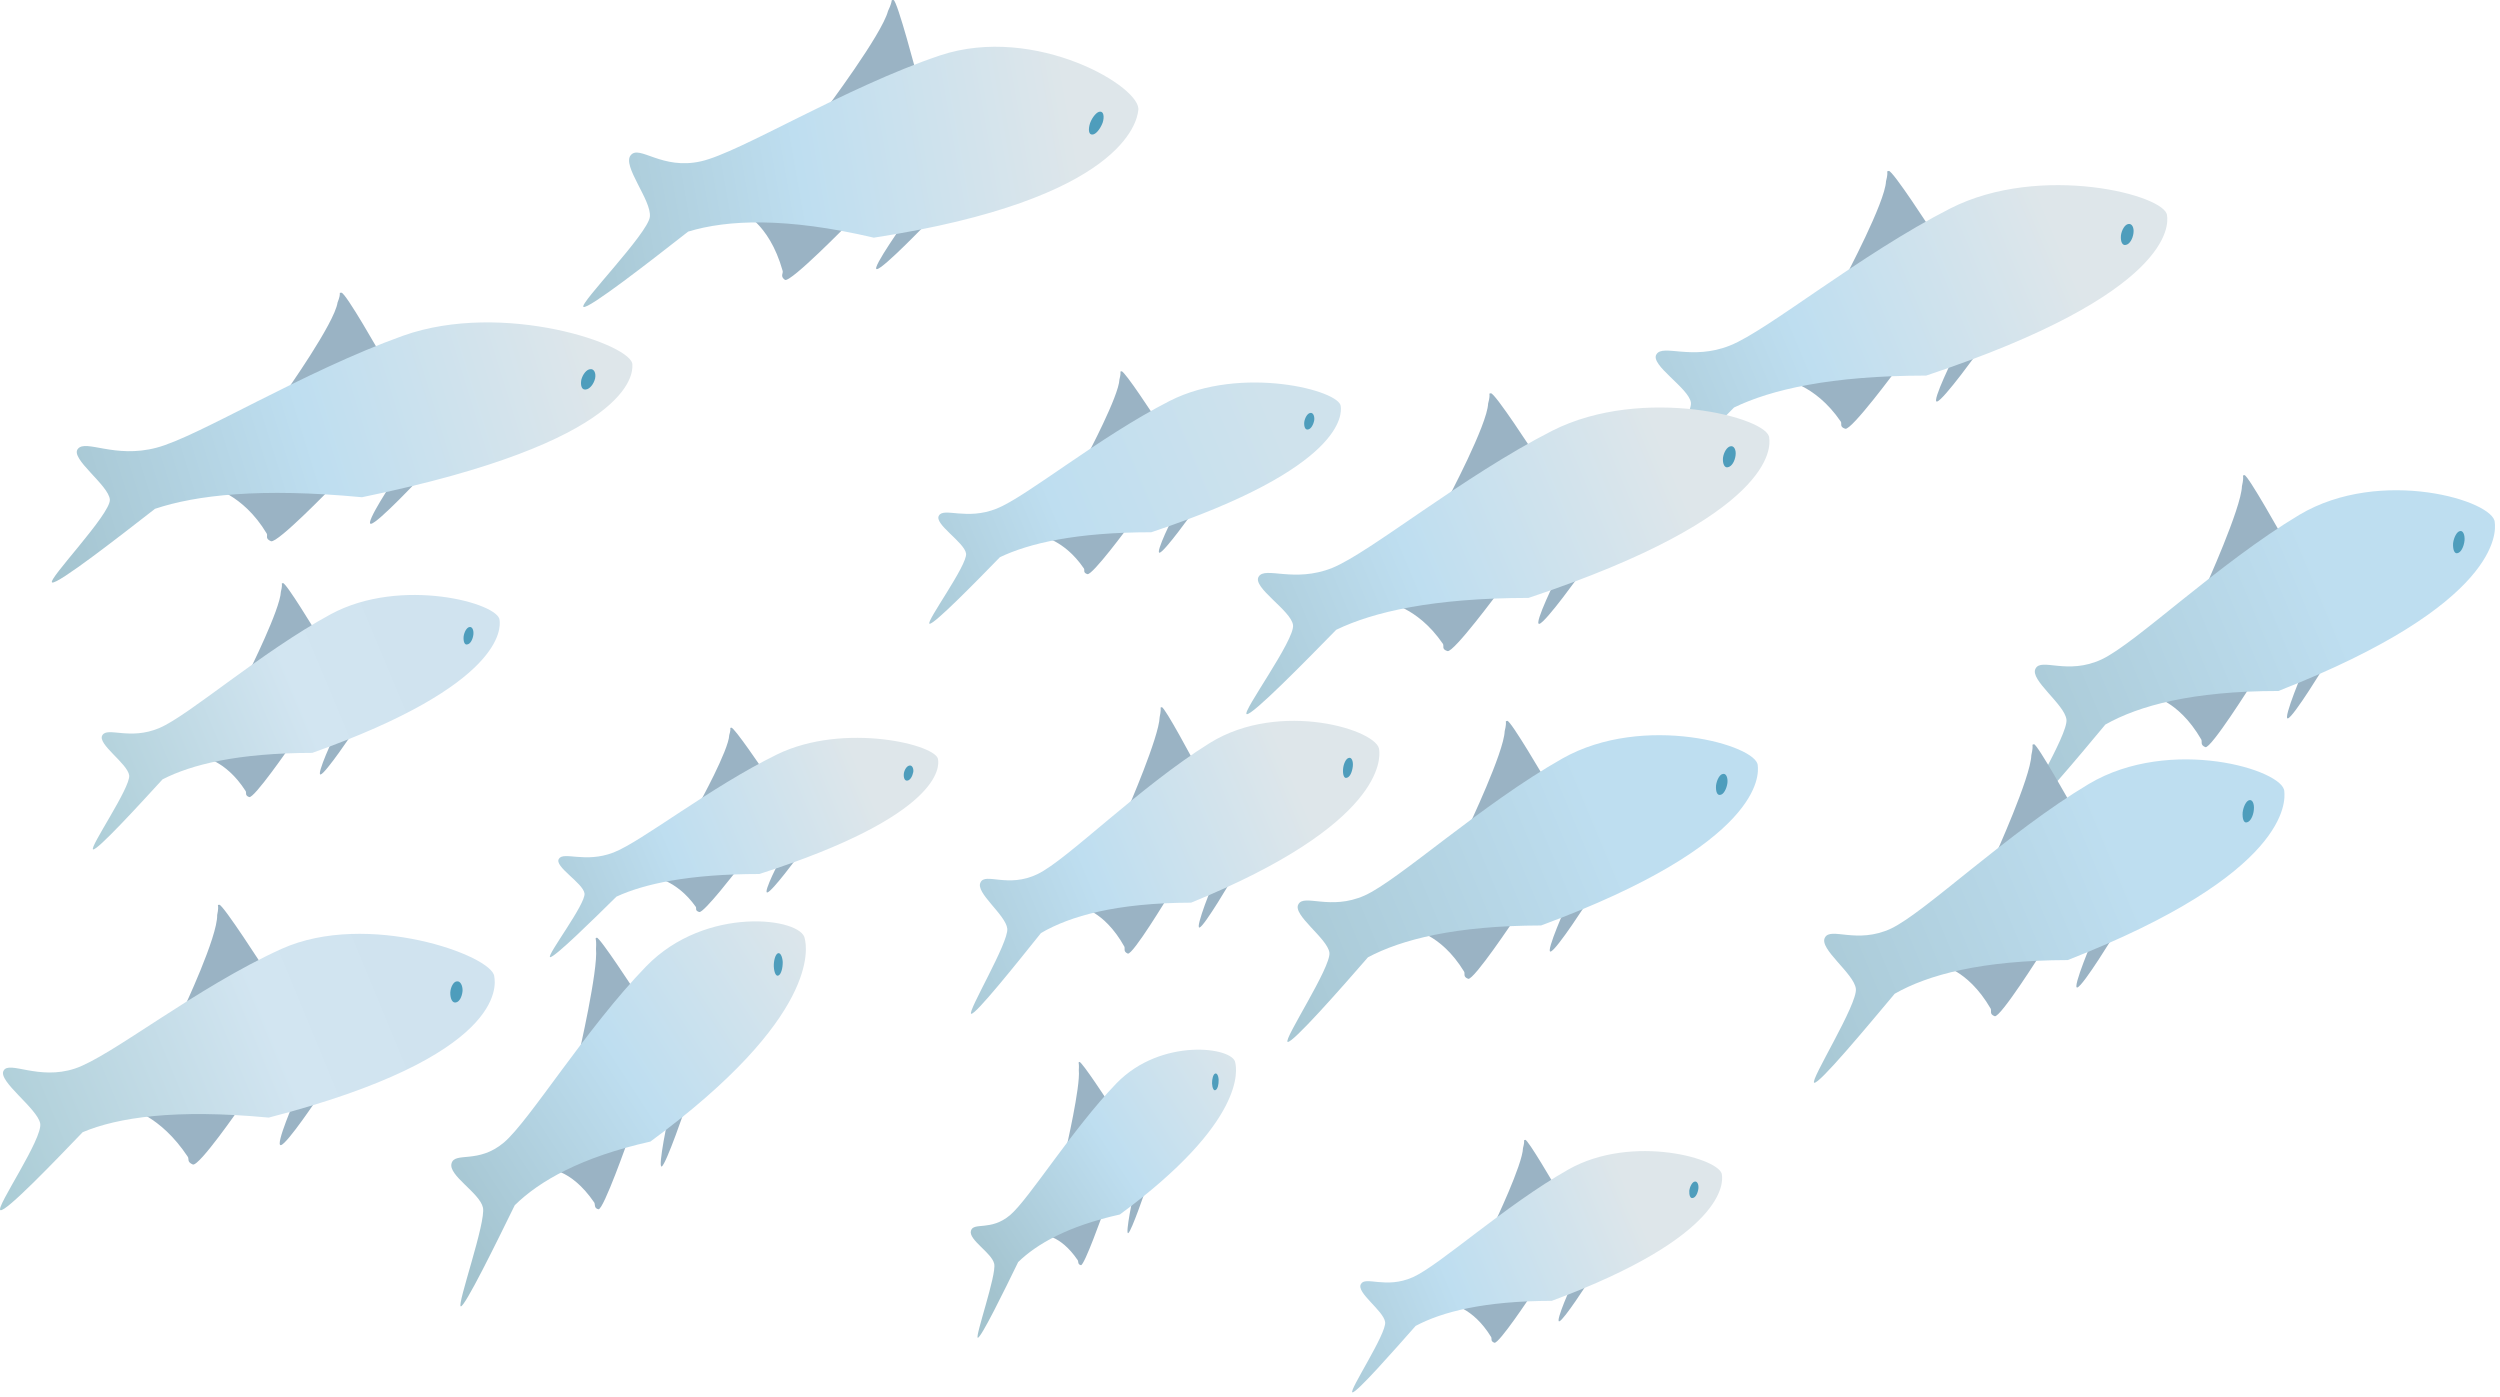
        <svg xmlns:rdf="http://www.w3.org/1999/02/22-rdf-syntax-ns#" xmlns="http://www.w3.org/2000/svg" xmlns:cc="http://creativecommons.org/ns#" xmlns:xlink="http://www.w3.org/1999/xlink" xmlns:dc="http://purl.org/dc/elements/1.1/" x="0px" y="0px" width="501" height="280" viewBox="0 0 501 280" xml:space="preserve">
            <title>Fish school-2</title>
            <desc xmlns:ian_image_library="https://ian.umces.edu/media-library/">
                <ian_image_library:title>Fish school-2</ian_image_library:title>
                <ian_image_library:descr>Illustration of a school of fish.</ian_image_library:descr>
                <ian_image_library:scene>
                    <ian_image_library:contains>fish, school, schooling, Chordata, Actinopterygii</ian_image_library:contains>
                    <ian_image_library:when>2011-04-07</ian_image_library:when>
                </ian_image_library:scene>
            </desc>
            
<defs>
</defs>
<path fill="#9AB3C4" d="M58.041,149.71c0,0-7.122,10.329-8.096,10.027c-0.951-0.336-0.487-0.881-0.719-1.206
	c-4.094-6.426-9.046-6.953-9.046-6.953L58.041,149.71z"/>
<path fill="#9AB3C4" d="M63.388,126.781c0,0-6.066-10.044-6.681-9.928c-0.534,0.157,0.081-0.226-0.417,1.723
	c-0.127,3.479-6.368,15.982-6.368,15.982L63.388,126.781z"/>
<path fill="#9AB3C4" d="M70.869,146.597c0,0-5.614,8.391-6.611,8.611c-0.986,0.221,2.842-8.014,2.842-8.014L70.869,146.597z"/>
<linearGradient id="ian_symbols_d537d6849d3adf9459417b7b558a1ea0" gradientUnits="userSpaceOnUse" x1="-17206.426" y1="18333.121" x2="-20105.791" y2="20569.56" gradientTransform="matrix(-0.021 0.001 2.000000e-004 -0.039 -345.253 926.434)">
	<stop  offset="0" style="stop-color:#A7CAD3"/>
	<stop  offset="0.636" style="stop-color:#D2E5F1"/>
	<stop  offset="0.908" style="stop-color:#D0E3EF"/>
</linearGradient>
<path fill="url(#ian_symbols_d537d6849d3adf9459417b7b558a1ea0)" d="M100.119,124.305c0.012-3.381-19.74-8.844-33.844-1.212c-14.057,7.649-28.404,20.285-34.331,22.796
	c-5.927,2.534-10.427-0.302-11.436,1.461c-1.067,1.757,5.057,5.637,5.382,8.038c0.301,2.401-8.026,14.486-7.238,14.834
	c0.824,0.267,9.151-8.826,13.93-14.045c5.799-2.975,15.055-5.277,29.993-5.3C101.198,137.161,100.305,125.726,100.119,124.305z"/>
<path fill="#4E9DBC" d="M92.905,127.593c-0.07,1.003,0.209,1.728,0.766,1.542c0.58-0.087,1.079-0.98,1.194-1.966
	c0.104-0.951-0.267-1.624-0.789-1.508C93.532,125.743,93.01,126.671,92.905,127.593z"/>
<path fill="#9AB3C4" d="M48.066,221.974c0,0-8.188,11.865-9.43,11.39c-1.241-0.534-0.696-1.113-1.009-1.554
	c-5.59-8.432-11.865-9.685-11.865-9.685L48.066,221.974z"/>
<path fill="#9AB3C4" d="M53.1,194.347c0,0-8.397-13.095-9.151-13.037c-0.638,0.116,0.082-0.267-0.429,2.064
	c0.128,4.292-6.796,18.94-6.796,18.94L53.1,194.347z"/>
<path fill="#9AB3C4" d="M63.944,219.654c0,0-6.437,9.673-7.667,9.835c-1.229,0.139,2.992-9.534,2.992-9.534L63.944,219.654z"/>
<linearGradient id="ian_symbols_84128a21b239a9e45540da6b9d9eb3ab" gradientUnits="userSpaceOnUse" x1="-16747.137" y1="16426.902" x2="-20158.557" y2="19058.318" gradientTransform="matrix(-0.021 0.001 4.000000e-004 -0.039 -352.653 924.84)">
	<stop  offset="0" style="stop-color:#A7CAD3"/>
	<stop  offset="0.636" style="stop-color:#D2E5F1"/>
	<stop  offset="0.908" style="stop-color:#D0E3EF"/>
</linearGradient>
<path fill="url(#ian_symbols_84128a21b239a9e45540da6b9d9eb3ab)" d="M99.052,195.692c-0.255-4.175-25.447-13.268-42.612-5.544C39.31,197.896,22.26,211.744,15,214.145
	c-7.284,2.401-13.164-1.659-14.277,0.417c-1.241,2.053,6.75,7.55,7.33,10.566c0.591,3.016-8.977,16.875-7.979,17.386
	c1.067,0.453,10.856-9.754,16.493-15.623c7.052-2.969,18.557-4.686,37.289-2.923C101.349,211.674,99.366,197.455,99.052,195.692z"/>
<path fill="#4E9DBC" d="M90.238,198.893c-0.023,1.229,0.394,2.134,1.102,1.995c0.685-0.07,1.241-1.09,1.357-2.296
	c0.046-1.148-0.487-2.042-1.136-1.925C90.899,196.689,90.307,197.78,90.238,198.893z"/>
<path fill="#9AB3C4" d="M234.161,179.559c0,0-7.156,11.877-8.153,11.541c-0.951-0.417-0.51-0.986-0.685-1.392
	c-4.129-7.4-9.093-8.015-9.093-8.015L234.161,179.559z"/>
<path fill="#9AB3C4" d="M239.531,153.144c0,0-6.136-11.552-6.715-11.424c-0.522,0.174,0.058-0.255-0.417,1.978
	c-0.128,4.019-6.391,18.407-6.391,18.407L239.531,153.144z"/>
<path fill="#9AB3C4" d="M247.023,175.952c0,0-5.637,9.65-6.634,9.928c-0.998,0.244,2.865-9.232,2.865-9.232L247.023,175.952z"/>
<linearGradient id="ian_symbols_4dd504aaa6c860d4c92c2005b27d4e9d" gradientUnits="userSpaceOnUse" x1="-25400.035" y1="17244.4" x2="-28394.027" y2="19553.826" gradientTransform="matrix(-0.021 0.001 2.000000e-004 -0.039 -345.253 926.434)">
	<stop  offset="0" style="stop-color:#A3C3CE"/>
	<stop  offset="0.48" style="stop-color:#BEDEF0"/>
	<stop  offset="0.96" style="stop-color:#DEE6EA"/>
</linearGradient>
<path fill="url(#ian_symbols_4dd504aaa6c860d4c92c2005b27d4e9d)" d="M276.39,150.302c0-3.909-19.81-10.184-33.959-1.397c-14.126,8.803-28.508,23.359-34.47,26.247
	c-5.95,2.9-10.508-0.359-11.459,1.682c-1.125,2.03,5.057,6.495,5.358,9.267c0.313,2.761-8.026,16.667-7.237,17.061
	c0.812,0.302,9.163-10.16,13.988-16.179c5.834-3.422,15.124-6.043,30.086-6.089C277.48,165.096,276.599,151.92,276.39,150.302z"/>
<path fill="#4E9DBC" d="M269.152,154.101c-0.093,1.16,0.209,1.972,0.743,1.763c0.626-0.127,1.066-1.125,1.206-2.261
	c0.127-1.12-0.278-1.891-0.777-1.717C269.756,151.949,269.234,153.057,269.152,154.101z"/>
<path fill="#9AB3C4" d="M147.858,174.143c0,0-6.808,8.873-7.736,8.629c-0.939-0.301-0.476-0.742-0.685-1.044
	c-3.92-5.521-8.629-5.996-8.629-5.996L147.858,174.143z"/>
<path fill="#9AB3C4" d="M152.961,154.379c0,0-5.833-8.658-6.402-8.554c-0.487,0.127,0.093-0.191-0.417,1.479
	c-0.093,2.998-6.043,13.767-6.043,13.767L152.961,154.379z"/>
<path fill="#9AB3C4" d="M160.059,171.44c0,0-5.312,7.226-6.286,7.412c-0.974,0.186,2.714-6.901,2.714-6.901L160.059,171.44z"/>
<linearGradient id="ian_symbols_17ee1ce24fcec694a9c8af7c9fa8e9be" gradientUnits="userSpaceOnUse" x1="-21532.606" y1="17595.576" x2="-24247.088" y2="19689.416" gradientTransform="matrix(-0.021 0.001 2.000000e-004 -0.039 -345.253 926.434)">
	<stop  offset="0" style="stop-color:#A3C3CE"/>
	<stop  offset="0.48" style="stop-color:#BEDEF0"/>
	<stop  offset="0.96" style="stop-color:#DEE6EA"/>
</linearGradient>
<path fill="url(#ian_symbols_17ee1ce24fcec694a9c8af7c9fa8e9be)" d="M187.988,152.25c0.046-2.934-18.801-7.643-32.29-1.049c-13.431,6.588-27.105,17.455-32.765,19.647
	c-5.683,2.18-9.963-0.278-10.925,1.252c-1.032,1.531,4.836,4.848,5.126,6.936c0.313,2.064-7.62,12.457-6.901,12.77
	c0.766,0.232,8.734-7.608,13.303-12.12c5.533-2.552,14.405-4.523,28.636-4.535C189.02,163.31,188.197,153.451,187.988,152.25z"/>
<path fill="#4E9DBC" d="M181.122,155.081c-0.069,0.853,0.209,1.479,0.766,1.34c0.534-0.093,0.974-0.876,1.137-1.729
	c0.093-0.812-0.302-1.392-0.777-1.27C181.736,153.48,181.214,154.28,181.122,155.081z"/>
<path fill="#9AB3C4" d="M226.123,105.544c0,0-7.203,9.789-8.211,9.516c-0.951-0.313-0.476-0.817-0.696-1.136
	c-4.129-6.078-9.163-6.617-9.163-6.617L226.123,105.544z"/>
<path fill="#9AB3C4" d="M231.551,83.815c0,0-6.17-9.516-6.797-9.412c-0.51,0.145,0.07-0.214-0.417,1.636
	c-0.116,3.293-6.425,15.159-6.425,15.159L231.551,83.815z"/>
<path fill="#9AB3C4" d="M239.079,102.604c0,0-5.672,7.939-6.681,8.16c-1.009,0.208,2.888-7.591,2.888-7.591L239.079,102.604z"/>
<linearGradient id="ian_symbols_724383f2032c747489c932e470d48823" gradientUnits="userSpaceOnUse" x1="-25095.023" y1="19173.525" x2="-27992.037" y2="21408.16" gradientTransform="matrix(-0.021 0.001 2.000000e-004 -0.039 -345.253 926.434)">
	<stop  offset="0" style="stop-color:#A3C3CE"/>
	<stop  offset="0.48" style="stop-color:#BEDEF0"/>
	<stop  offset="1" style="stop-color:#CFE2EC"/>
</linearGradient>
<path fill="url(#ian_symbols_724383f2032c747489c932e470d48823)" d="M268.688,81.466c0-3.213-19.972-8.391-34.261-1.131c-14.196,7.249-28.706,19.212-34.702,21.596
	c-5.997,2.401-10.566-0.296-11.552,1.38c-1.102,1.67,5.104,5.347,5.428,7.62c0.313,2.291-8.119,13.738-7.33,14.069
	c0.835,0.25,9.267-8.356,14.115-13.338c5.857-2.795,15.24-4.987,30.329-4.999C269.744,93.656,268.852,82.789,268.688,81.466z"/>
<path fill="#4E9DBC" d="M261.37,84.598c-0.081,0.945,0.221,1.63,0.801,1.461c0.557-0.11,1.044-0.945,1.206-1.879
	c0.093-0.91-0.302-1.554-0.812-1.42C262.008,82.835,261.498,83.722,261.37,84.598z"/>
<path fill="#9AB3C4" d="M306.836,259.575c0,0-6.461,9.777-7.354,9.511c-0.87-0.313-0.452-0.823-0.661-1.148
	c-3.712-6.089-8.212-6.599-8.212-6.599L306.836,259.575z"/>
<path fill="#9AB3C4" d="M311.73,237.863c0,0-5.544-9.545-6.066-9.441c-0.511,0.163,0.047-0.208-0.452,1.635
	c-0.081,3.306-5.741,15.136-5.741,15.136L311.73,237.863z"/>
<path fill="#9AB3C4" d="M318.492,256.606c0,0-5.104,7.968-6.008,8.188c-0.905,0.209,2.598-7.597,2.598-7.597L318.492,256.606z"/>
<linearGradient id="ian_symbols_93091ce3d77833a4c1901899a31dadaf" gradientUnits="userSpaceOnUse" x1="-29034.195" y1="15166.922" x2="-31692.459" y2="17217.387" gradientTransform="matrix(-0.021 0.001 2.000000e-004 -0.039 -345.253 926.434)">
	<stop  offset="0" style="stop-color:#A3C3CE"/>
	<stop  offset="0.48" style="stop-color:#BEDEF0"/>
	<stop  offset="0.96" style="stop-color:#DEE6EA"/>
</linearGradient>
<path fill="url(#ian_symbols_93091ce3d77833a4c1901899a31dadaf)" d="M345.075,235.486c0.035-3.213-17.908-8.386-30.759-1.125c-12.758,7.237-25.817,19.207-31.188,21.596
	c-5.417,2.413-9.522-0.301-10.404,1.38c-0.997,1.682,4.57,5.335,4.86,7.62c0.302,2.285-7.272,13.732-6.576,14.068
	c0.742,0.244,8.327-8.374,12.688-13.314c5.277-2.818,13.709-4.999,27.279-5.022C346.072,247.676,345.284,236.831,345.075,235.486z"
	/>
<path fill="#4E9DBC" d="M338.534,238.629c-0.047,0.928,0.208,1.624,0.742,1.438c0.51-0.093,0.962-0.928,1.078-1.855
	c0.104-0.905-0.267-1.542-0.742-1.415C339.137,236.866,338.649,237.748,338.534,238.629z"/>
<path fill="#9AB3C4" d="M451.304,136.981c0,0-8.234,13.118-9.348,12.747c-1.114-0.452-0.58-1.107-0.824-1.542
	c-4.721-8.148-10.45-8.85-10.45-8.85L451.304,136.981z"/>
<path fill="#9AB3C4" d="M457.544,107.823c0,0-7.099-12.752-7.771-12.613c-0.626,0.191,0.093-0.273-0.486,2.221
	c-0.14,4.396-7.354,20.292-7.354,20.292L457.544,107.823z"/>
<path fill="#9AB3C4" d="M466.126,133.003c0,0-6.494,10.688-7.631,10.966c-1.125,0.272,3.316-10.184,3.316-10.184L466.126,133.003z"
	/>
<linearGradient id="ian_symbols_c00764cd51095f94093c5ff9fa559e33" gradientUnits="userSpaceOnUse" x1="-35377.023" y1="17835.916" x2="-38794.07" y2="20471.664" gradientTransform="matrix(-0.021 0.001 2.000000e-004 -0.039 -345.253 926.434)">
	<stop  offset="0" style="stop-color:#A3C3CE"/>
	<stop  offset="0.832" style="stop-color:#BEDEF0"/>
</linearGradient>
<path fill="url(#ian_symbols_c00764cd51095f94093c5ff9fa559e33)" d="M499.947,104.704c0-4.314-22.803-11.25-39.133-1.548c-16.237,9.725-32.8,25.777-39.643,28.984
	c-6.89,3.219-12.109-0.394-13.246,1.85c-1.252,2.238,5.846,7.156,6.194,10.218c0.371,3.051-9.256,18.407-8.352,18.848
	c0.951,0.336,10.624-11.21,16.146-17.856c6.703-3.787,17.42-6.721,34.679-6.727C501.177,121.034,500.202,106.478,499.947,104.704z"
	/>
<path fill="#4E9DBC" d="M491.597,108.879c-0.07,1.288,0.289,2.198,0.928,1.96c0.649-0.139,1.229-1.252,1.368-2.522
	c0.093-1.195-0.336-2.047-0.916-1.885C492.361,106.519,491.735,107.702,491.597,108.879z"/>
<path fill="#9AB3C4" d="M409.109,190.914c0,0-8.258,13.118-9.372,12.735c-1.125-0.417-0.579-1.067-0.8-1.508
	c-4.743-8.177-10.474-8.861-10.474-8.861L409.109,190.914z"/>
<path fill="#9AB3C4" d="M415.349,161.779c0,0-7.098-12.758-7.747-12.637c-0.626,0.209,0.046-0.267-0.522,2.209
	c-0.127,4.419-7.342,20.297-7.342,20.297L415.349,161.779z"/>
<path fill="#9AB3C4" d="M423.943,186.947c0,0-6.483,10.67-7.655,10.949c-1.125,0.29,3.317-10.16,3.317-10.16L423.943,186.947z"/>
<linearGradient id="ian_symbols_cb7215dd43b7eca465369475b58c76a1" gradientUnits="userSpaceOnUse" x1="-33407.965" y1="16520.834" x2="-36826.082" y2="19157.426" gradientTransform="matrix(-0.021 0.001 2.000000e-004 -0.039 -345.253 926.434)">
	<stop  offset="0" style="stop-color:#A3C3CE"/>
	<stop  offset="0.832" style="stop-color:#BEDEF0"/>
</linearGradient>
<path fill="url(#ian_symbols_cb7215dd43b7eca465369475b58c76a1)" d="M457.775,158.624c0-4.309-22.825-11.227-39.155-1.531c-16.261,9.731-32.823,25.76-39.666,28.996
	c-6.89,3.201-12.098-0.418-13.246,1.821c-1.24,2.238,5.846,7.179,6.205,10.229c0.406,3.074-9.243,18.407-8.351,18.847
	c0.975,0.336,10.59-11.227,16.134-17.838c6.681-3.816,17.397-6.704,34.679-6.75C458.981,174.954,457.961,160.433,457.775,158.624z"
	/>
<path fill="#4E9DBC" d="M449.425,162.822c-0.081,1.265,0.232,2.181,0.87,1.972c0.685-0.151,1.264-1.276,1.38-2.529
	c0.116-1.218-0.302-2.064-0.904-1.914C450.155,160.457,449.564,161.651,449.425,162.822z"/>
<path fill="#9AB3C4" d="M380.229,73.834c0,0-9.174,12.451-10.438,12.091c-1.218-0.389-0.626-1.021-0.893-1.432
	c-5.289-7.736-11.634-8.409-11.634-8.409L380.229,73.834z"/>
<path fill="#9AB3C4" d="M387.096,46.219c0,0-7.806-12.103-8.583-11.964c-0.695,0.191,0.07-0.267-0.557,2.076
	c-0.162,4.181-8.188,19.253-8.188,19.253L387.096,46.219z"/>
<path fill="#9AB3C4" d="M396.723,70.094c0,0-7.261,10.114-8.537,10.375c-1.252,0.284,3.688-9.644,3.688-9.644L396.723,70.094z"/>
<linearGradient id="ian_symbols_838d8b3702ead794e9024ccc3b766bb9" gradientUnits="userSpaceOnUse" x1="-31906.223" y1="19465.602" x2="-35586.895" y2="22304.707" gradientTransform="matrix(-0.021 0.001 2.000000e-004 -0.039 -345.253 926.434)">
	<stop  offset="0" style="stop-color:#A3C3CE"/>
	<stop  offset="0.48" style="stop-color:#BEDEF0"/>
	<stop  offset="0.96" style="stop-color:#DEE6EA"/>
</linearGradient>
<path fill="url(#ian_symbols_838d8b3702ead794e9024ccc3b766bb9)" d="M434.277,43.227c0-4.088-25.33-10.682-43.459-1.444c-18.104,9.232-36.534,24.443-44.143,27.465
	c-7.644,3.05-13.431-0.371-14.719,1.757c-1.38,2.117,6.53,6.791,6.901,9.679c0.418,2.928-10.276,17.473-9.278,17.884
	c1.044,0.325,11.737-10.624,17.919-16.904c7.435-3.596,19.357-6.379,38.507-6.396C435.669,58.728,434.532,44.926,434.277,43.227z"/>
<path fill="#4E9DBC" d="M425.034,47.199c-0.104,1.224,0.289,2.088,1.009,1.873c0.719-0.127,1.368-1.194,1.508-2.383
	c0.139-1.148-0.349-1.955-1.044-1.792C425.846,44.972,425.161,46.097,425.034,47.199z"/>
<path fill="#9AB3C4" d="M300.491,118.396c0,0-9.186,12.451-10.415,12.085c-1.253-0.394-0.638-1.015-0.916-1.456
	c-5.289-7.713-11.634-8.385-11.634-8.385L300.491,118.396z"/>
<path fill="#9AB3C4" d="M307.381,90.768c0,0-7.817-12.091-8.618-11.958c-0.66,0.186,0.104-0.29-0.545,2.07
	c-0.139,4.187-8.165,19.265-8.165,19.265L307.381,90.768z"/>
<path fill="#9AB3C4" d="M316.984,114.632c0,0-7.226,10.137-8.502,10.386c-1.264,0.278,3.653-9.638,3.653-9.638L316.984,114.632z"/>
<linearGradient id="ian_symbols_6ee364347e77b7c439948c3e3b86a334" gradientUnits="userSpaceOnUse" x1="-28173.453" y1="18454.93" x2="-31854.812" y2="21294.576" gradientTransform="matrix(-0.021 0.001 2.000000e-004 -0.039 -345.253 926.434)">
	<stop  offset="0" style="stop-color:#A3C3CE"/>
	<stop  offset="0.48" style="stop-color:#BEDEF0"/>
	<stop  offset="0.96" style="stop-color:#DEE6EA"/>
</linearGradient>
<path fill="url(#ian_symbols_6ee364347e77b7c439948c3e3b86a334)" d="M354.551,87.788c0.069-4.094-25.342-10.659-43.471-1.473c-18.104,9.238-36.534,24.438-44.131,27.511
	c-7.655,3.039-13.431-0.389-14.707,1.734c-1.368,2.151,6.507,6.773,6.878,9.702c0.44,2.894-10.264,17.45-9.29,17.856
	c1.067,0.336,11.807-10.636,17.954-16.911c7.435-3.589,19.369-6.361,38.529-6.385C355.942,103.277,354.795,89.498,354.551,87.788z"
	/>
<path fill="#4E9DBC" d="M345.284,91.76c-0.093,1.201,0.324,2.076,1.009,1.867c0.754-0.15,1.38-1.206,1.52-2.401
	c0.139-1.13-0.359-1.96-1.021-1.786C346.119,89.527,345.423,90.629,345.284,91.76z"/>
<path fill="#9AB3C4" d="M303.6,184.07c0,0-8.258,12.41-9.371,12.085c-1.137-0.417-0.557-1.043-0.835-1.461
	c-4.732-7.736-10.438-8.397-10.438-8.397L303.6,184.07z"/>
<path fill="#9AB3C4" d="M309.793,156.443c0,0-7.04-12.097-7.736-11.987c-0.626,0.203,0.059-0.261-0.521,2.094
	c-0.15,4.204-7.307,19.253-7.307,19.253L309.793,156.443z"/>
<path fill="#9AB3C4" d="M318.411,180.29c0,0-6.484,10.137-7.667,10.404c-1.113,0.255,3.341-9.662,3.341-9.662L318.411,180.29z"/>
<linearGradient id="ian_symbols_7e05ab74a7b69fc4e5dcb10d7dd3263a" gradientUnits="userSpaceOnUse" x1="-28477.859" y1="16877.703" x2="-31858.744" y2="19485.576" gradientTransform="matrix(-0.021 0.001 2.000000e-004 -0.039 -345.253 926.434)">
	<stop  offset="0" style="stop-color:#A3C3CE"/>
	<stop  offset="0.832" style="stop-color:#BEDEF0"/>
</linearGradient>
<path fill="url(#ian_symbols_7e05ab74a7b69fc4e5dcb10d7dd3263a)" d="M352.255,153.434c0-4.059-22.826-10.653-39.145-1.432c-16.249,9.197-32.823,24.414-39.678,27.476
	c-6.878,3.039-12.097-0.417-13.233,1.74c-1.253,2.134,5.834,6.82,6.217,9.696c0.359,2.899-9.256,17.444-8.374,17.884
	c0.95,0.325,10.601-10.624,16.098-16.957c6.728-3.572,17.468-6.333,34.69-6.379C353.483,168.946,352.451,155.145,352.255,153.434z"
	/>
<path fill="#4E9DBC" d="M343.892,157.417c-0.081,1.207,0.232,2.088,0.929,1.856c0.603-0.116,1.194-1.183,1.356-2.366
	c0.116-1.16-0.313-1.978-0.916-1.803C344.635,155.167,344.031,156.304,343.892,157.417z"/>
<path fill="#9AB3C4" d="M170.08,44.77c0,0-11.691,11.975-12.781,11.314c-1.032-0.725-0.278-1.316-0.464-1.827
	c-2.76-9.818-8.49-11.935-8.49-11.935L170.08,44.77z"/>
<path fill="#9AB3C4" d="M183.813,15.315c0,0-4.013-15.287-4.755-15.315c-0.719,0.07,0.093-0.307-1.102,2.215
	c-1.207,4.663-12.584,19.827-12.584,19.827L183.813,15.315z"/>
<path fill="#9AB3C4" d="M186.294,44.167c0,0-9.348,9.789-10.578,9.766c-1.229,0.063,5.95-9.998,5.95-9.998L186.294,44.167z"/>
<linearGradient id="ian_symbols_5f47daba450c51b4a515250f587d74b9" gradientUnits="userSpaceOnUse" x1="-20448.578" y1="21459.756" x2="-24070.004" y2="24253.16" gradientTransform="matrix(-0.021 -0.004 0.009 -0.038 -508.842 822.24)">
	<stop  offset="0" style="stop-color:#A3C3CE"/>
	<stop  offset="0.48" style="stop-color:#BEDEF0"/>
	<stop  offset="0.96" style="stop-color:#DEE6EA"/>
</linearGradient>
<path fill="url(#ian_symbols_5f47daba450c51b4a515250f587d74b9)" d="M228.095,22.211c1.09-4.57-20.552-17.49-39.712-11.105c-19.091,6.431-40.107,19.485-47.924,21.225
	c-7.84,1.769-12.306-3.346-14.045-1.241c-1.844,2.082,4.21,9.046,3.816,12.375c-0.417,3.37-14.15,17.363-13.315,18.036
	c0.905,0.603,13.663-9.36,20.993-15.089c7.817-2.378,19.531-2.923,37.207,1.218C225.242,39.904,227.851,24.183,228.095,22.211z"/>
<path fill="#4E9DBC" d="M218.457,24.652c-0.429,1.333-0.278,2.389,0.464,2.308c0.661,0.005,1.543-1.062,2.042-2.349
	c0.406-1.247,0.174-2.291-0.499-2.232C219.837,22.338,218.909,23.446,218.457,24.652z"/>
<path fill="#9AB3C4" d="M66.484,97.664c0,0-10.879,11.262-12.178,10.798c-1.252-0.54-0.603-1.084-0.847-1.525
	c-4.848-8.13-11.505-9.412-11.505-9.412L66.484,97.664z"/>
<path fill="#9AB3C4" d="M76.413,71.266c0,0-7.145-12.671-8.003-12.613c-0.719,0.099,0.139-0.267-0.766,1.978
	c-0.58,4.088-10.473,18.047-10.473,18.047L76.413,71.266z"/>
<path fill="#9AB3C4" d="M84.299,95.663c0,0-8.583,9.186-9.951,9.308c-1.392,0.127,4.767-9.087,4.767-9.087L84.299,95.663z"/>
<linearGradient id="ian_symbols_56b0b86aec1e4a944583dcf75e18b5fa" gradientUnits="userSpaceOnUse" x1="-15203.726" y1="19714.32" x2="-19075.193" y2="22700.596" gradientTransform="matrix(-0.021 -6.000000e-004 0.004 -0.039 -381.737 899.573)">
	<stop  offset="0" style="stop-color:#A3C3CE"/>
	<stop  offset="0.48" style="stop-color:#BEDEF0"/>
	<stop  offset="0.96" style="stop-color:#DEE6EA"/>
</linearGradient>
<path fill="url(#ian_symbols_56b0b86aec1e4a944583dcf75e18b5fa)" d="M126.726,73.156c0.395-3.996-25.875-13.037-45.976-5.869c-20.042,7.191-41.011,20.239-49.374,22.431
	c-8.386,2.227-14.208-1.734-15.762,0.232c-1.67,1.925,6.24,7.313,6.402,10.195c0.139,2.905-12.584,16.075-11.575,16.585
	c1.113,0.429,13.5-9.227,20.622-14.765c8.235-2.76,21.155-4.245,41.476-2.32C126.726,88.489,126.819,74.855,126.726,73.156z"/>
<path fill="#4E9DBC" d="M116.496,76.108c-0.208,1.189,0.104,2.064,0.881,1.949c0.789-0.064,1.589-1.05,1.879-2.198
	c0.232-1.119-0.232-1.972-0.928-1.873C117.563,73.991,116.774,75.023,116.496,76.108z"/>
<path fill="#9AB3C4" d="M125.937,228.26c0,0-4.999,14.243-6.008,14.081c-0.928-0.209-0.615-0.963-0.835-1.345
	c-4.825-7.075-9.557-6.727-9.557-6.727L125.937,228.26z"/>
<path fill="#9AB3C4" d="M127.352,198.8c0,0-7.237-11.134-7.771-10.891c-0.487,0.313,0.012-0.267-0.139,2.262
	c0.429,4.303-3.433,21.051-3.433,21.051L127.352,198.8z"/>
<path fill="#9AB3C4" d="M137.443,221.765c0,0-3.92,11.505-4.825,11.993c-0.905,0.499,1.415-10.485,1.415-10.485L137.443,221.765z"/>
<linearGradient id="ian_symbols_b736c599d0493cd4d1330ab8475fe698" gradientUnits="userSpaceOnUse" x1="-22622.863" y1="15169.107" x2="-25682.205" y2="17528.945" gradientTransform="matrix(-0.021 0.005 -0.006 -0.038 -275.397 965.652)">
	<stop  offset="0" style="stop-color:#A3C3CE"/>
	<stop  offset="0.48" style="stop-color:#BEDEF0"/>
	<stop  offset="0.96" style="stop-color:#DEE6EA"/>
</linearGradient>
<path fill="url(#ian_symbols_b736c599d0493cd4d1330ab8475fe698)" d="M161.277,188.118c-0.499-4.164-19.798-6.82-31.791,5.544
	c-11.993,12.375-23.371,30.956-28.509,35.305c-5.138,4.338-9.824,1.798-10.485,4.164c-0.719,2.413,5.637,5.915,6.287,8.861
	c0.672,2.876-5.243,19.52-4.442,19.81c0.812,0.139,7.168-12.816,10.821-20.274c4.941-4.859,13.269-9.626,27.187-12.758
	C164.316,203.799,161.718,189.847,161.277,188.118z"/>
<path fill="#4E9DBC" d="M155.072,193.708c0.069,1.241,0.464,2.088,0.986,1.751c0.475-0.255,0.823-1.461,0.8-2.714
	c-0.093-1.171-0.522-1.925-0.998-1.693C155.374,191.285,155.026,192.537,155.072,193.708z"/>
<path fill="#9AB3C4" d="M221.089,242.99c0,0-3.781,10.67-4.477,10.555c-0.696-0.174-0.44-0.719-0.649-1.021
	c-3.607-5.3-7.145-5.034-7.145-5.034L221.089,242.99z"/>
<path fill="#9AB3C4" d="M222.168,220.953c0,0-5.439-8.339-5.857-8.142c-0.348,0.209,0-0.232-0.116,1.67
	c0.348,3.224-2.551,15.75-2.551,15.75L222.168,220.953z"/>
<path fill="#9AB3C4" d="M229.695,238.119c0,0-2.946,8.652-3.595,9c-0.673,0.371,1.055-7.863,1.055-7.863L229.695,238.119z"/>
<linearGradient id="ian_symbols_ccec6c8e517d3dd40d2ac54a311c5ec5" gradientUnits="userSpaceOnUse" x1="-27339.731" y1="14471.65" x2="-29629.336" y2="16237.75" gradientTransform="matrix(-0.021 0.005 -0.006 -0.038 -275.397 965.652)">
	<stop  offset="0" style="stop-color:#A3C3CE"/>
	<stop  offset="0.48" style="stop-color:#BEDEF0"/>
	<stop  offset="0.96" style="stop-color:#DEE6EA"/>
</linearGradient>
<path fill="url(#ian_symbols_ccec6c8e517d3dd40d2ac54a311c5ec5)" d="M247.545,212.95c-0.371-3.108-14.846-5.103-23.811,4.152c-8.931,9.278-17.49,23.173-21.329,26.421
	c-3.862,3.248-7.319,1.322-7.829,3.12c-0.533,1.81,4.187,4.419,4.663,6.623c0.51,2.157-3.874,14.614-3.294,14.822
	c0.626,0.116,5.37-9.568,8.096-15.17c3.723-3.619,9.939-7.203,20.378-9.534C249.807,224.688,247.847,214.238,247.545,212.95z"/>
<path fill="#4E9DBC" d="M242.894,217.125c0.046,0.951,0.372,1.554,0.719,1.311c0.395-0.197,0.626-1.079,0.603-2.018
	c-0.035-0.893-0.371-1.461-0.742-1.252C243.126,215.316,242.871,216.256,242.894,217.125z"/>
</svg>
